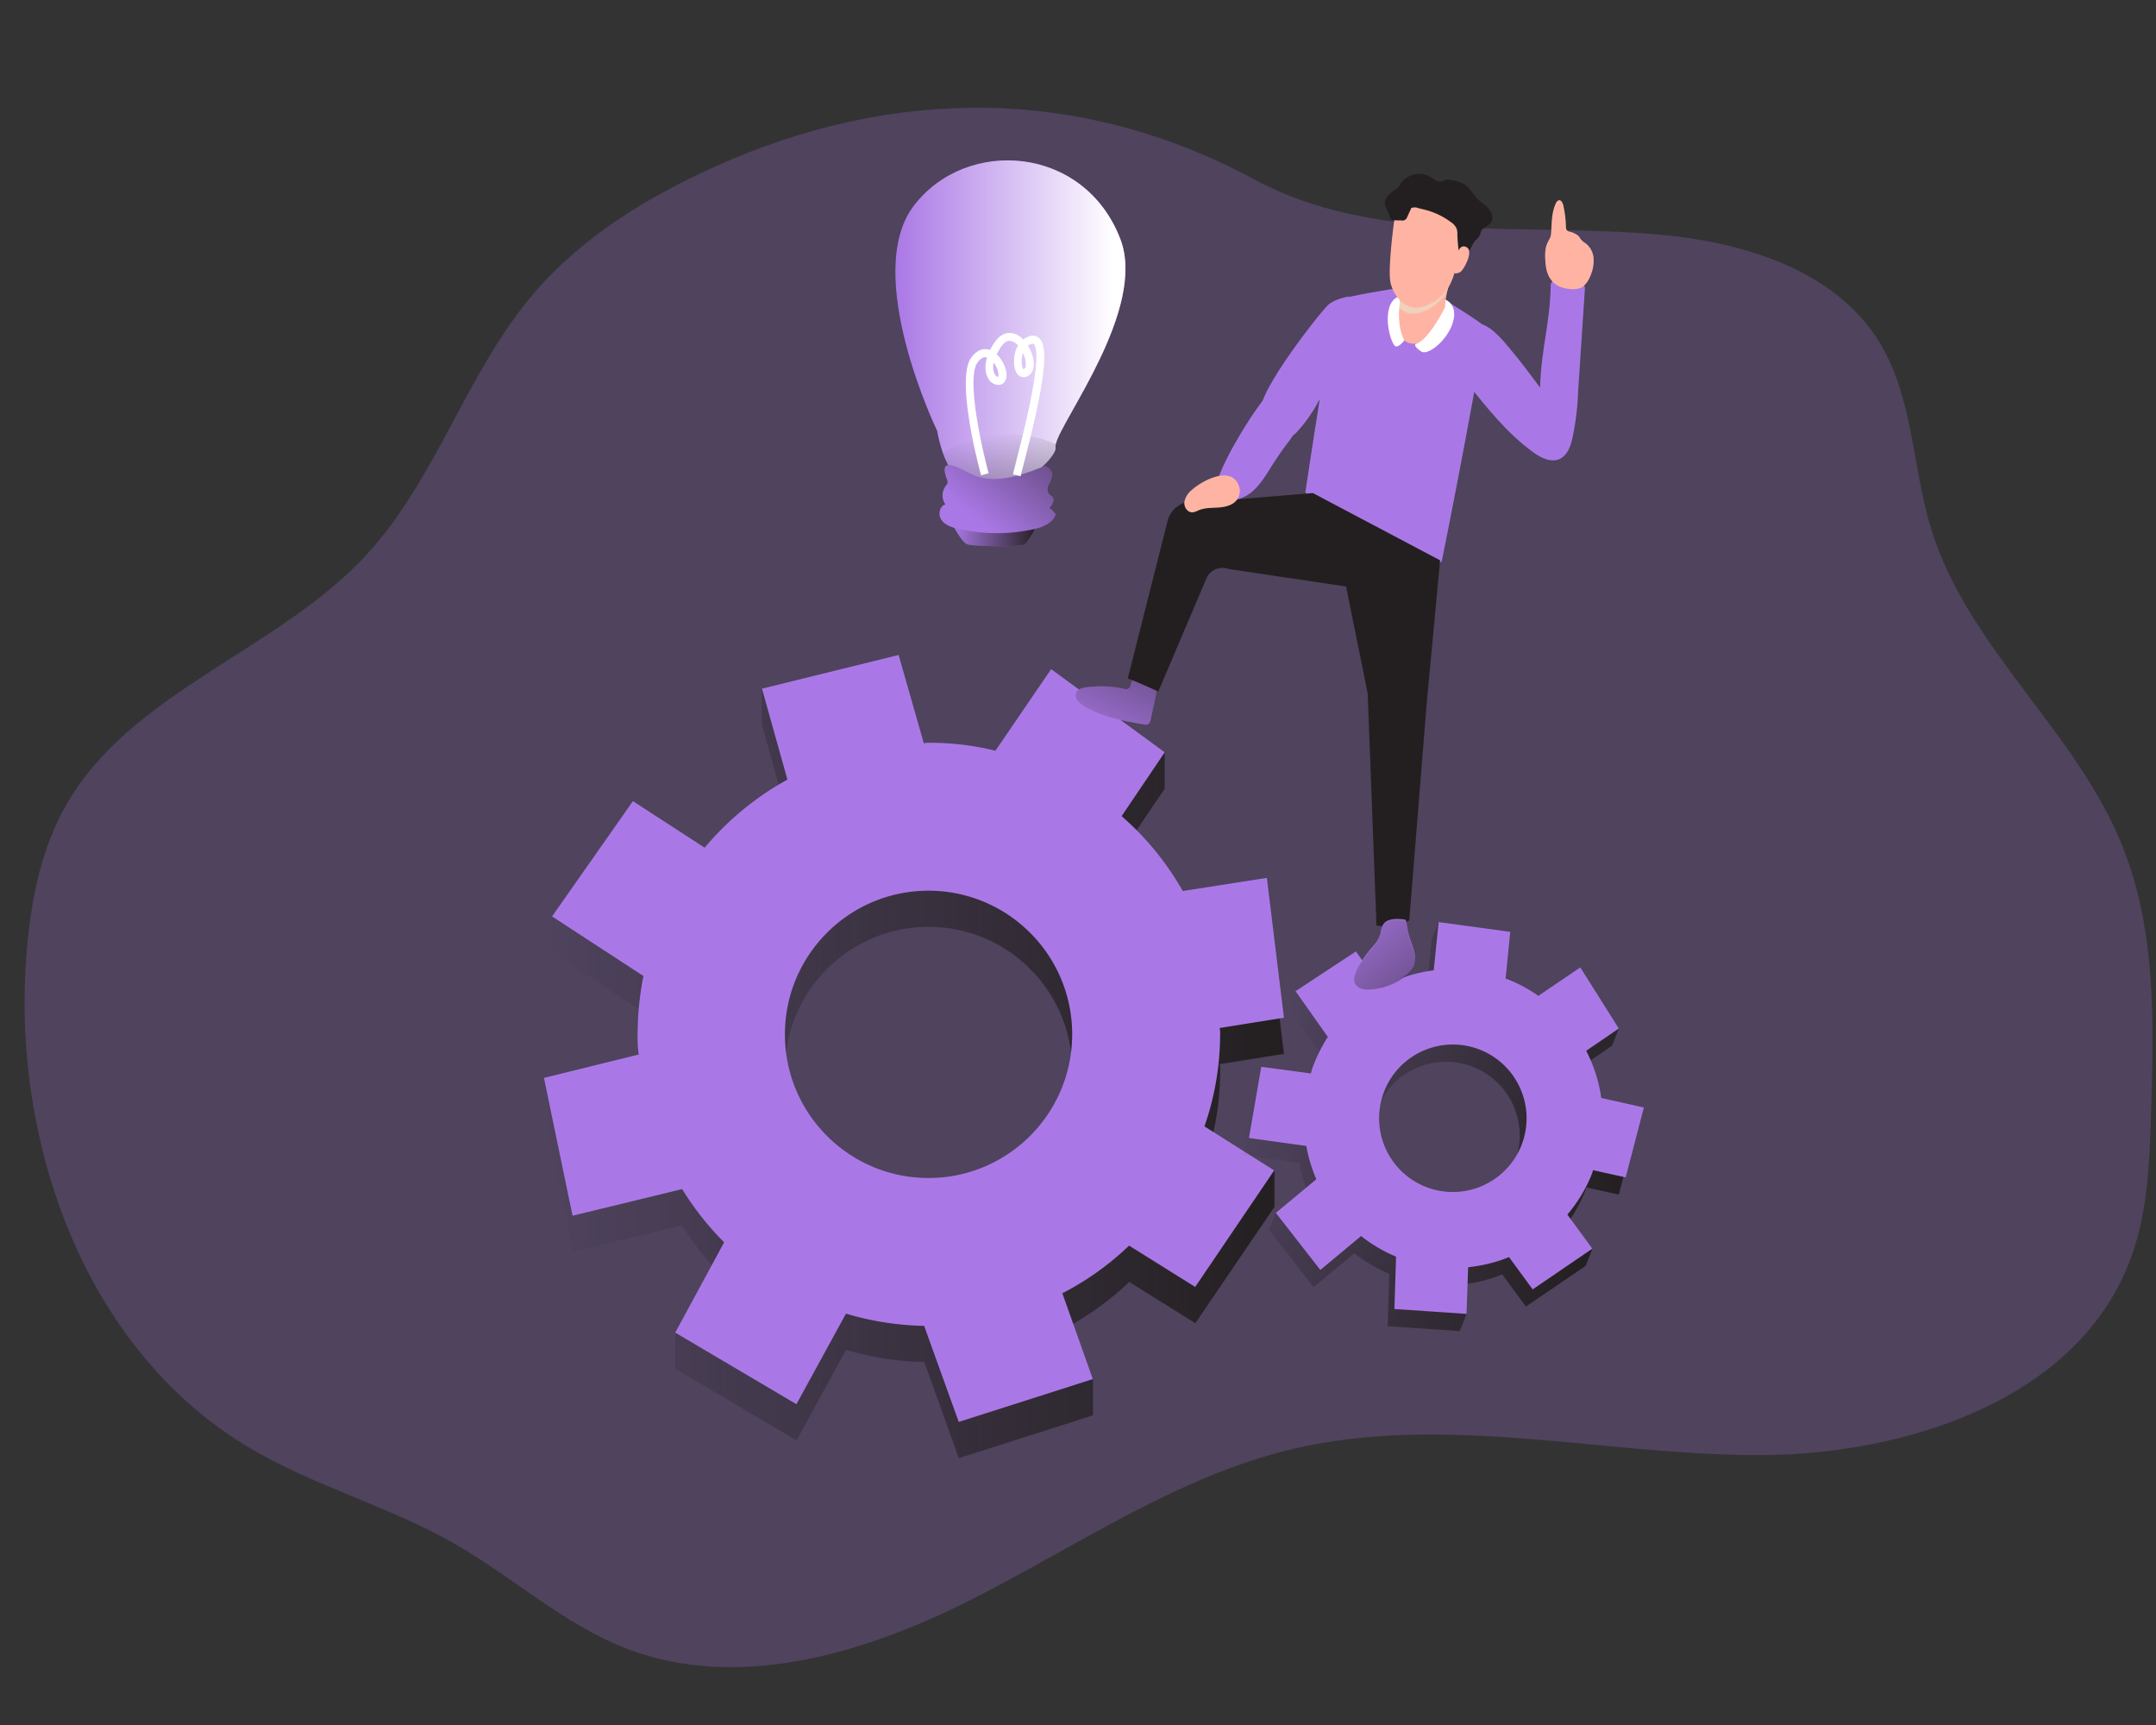 <svg viewBox="0 25 500 400" xmlns="http://www.w3.org/2000/svg" xmlns:xlink="http://www.w3.org/1999/xlink"><rect x="0" y="25" width="500" height="400" fill="#333333" stroke="none"/><linearGradient id="a" gradientTransform="matrix(1 0 0 -1 -469.22 1840.43)" gradientUnits="userSpaceOnUse" x1="595.39" x2="766.99" y1="1566.52" y2="1566.52"><stop offset="0" stop-color="#231f20" stop-opacity="0"/><stop offset="1" stop-color="#231f20"/></linearGradient><linearGradient id="b" gradientTransform="matrix(.929 .37 .37 -.929 -766.19 2573.03)" x1="132.94" x2="221.01" xlink:href="#a" y1="2527.42" y2="2527.42"/><linearGradient id="c" gradientTransform="matrix(.992 .123 .123 -.992 -541.53 2092.54)" x1="554.76" x2="572.94" xlink:href="#a" y1="1976.55" y2="2029.33"/><linearGradient id="d" gradientTransform="matrix(.992 .123 .123 -.992 -541.53 2092.54)" x1="615.34" x2="661.33" xlink:href="#a" y1="1949.95" y2="1906.92"/><linearGradient id="e" x1="690.18" x2="709.86" xlink:href="#a" y1="1691.32" y2="1691.32"/><linearGradient id="f" gradientTransform="matrix(1 0 0 -1 -469.22 1840.43)" gradientUnits="userSpaceOnUse" x1="676.87" x2="730.22" y1="1739.91" y2="1739.91"><stop offset="0" stop-color="#fff" stop-opacity="0"/><stop offset=".95" stop-color="#fff"/></linearGradient><linearGradient id="g" x1="700.23" x2="708.85" xlink:href="#a" y1="1714.97" y2="1674.39"/><linearGradient id="h" x1="695.65" x2="725.2" xlink:href="#a" y1="1694.79" y2="1730.18"/><path d="m165.58 63.74c-15.76 7.11-30.9 16.42-42.06 29.6-15.44 18.25-22.31 42.7-38.51 60.27-20.71 22.47-54.75 31.69-69.79 58.26-5.73 10.15-8.03 21.88-9.01 33.49-3.77 44.16 13.33 92.45 51.37 115.21 15.11 9.03 32.51 13.63 47.79 22.37 13.57 7.76 25.39 18.74 39.98 24.36 25.74 9.9 54.89 1.22 79.52-11.18s47.83-28.64 74.66-35.06c34.64-8.24 70.75.96 106.31 1.37s76.6-12.73 88.54-46.25c3.74-10.52 4.13-21.88 4.48-33.04.65-20.9 1.19-42.49-6.63-61.9-10.62-26.61-35.75-45.92-44.28-73.3-4.5-14.45-4.17-30.63-12.07-43.55-10.39-17-31.96-23.36-51.81-25.06-31.53-2.72-65.32 2.32-93.18-12.72-40.05-21.63-83.65-21.69-125.29-2.89z" fill="#aa78e6" opacity=".24"/><path d="m282.97 273.23c.02-.49-.02-.99-.13-1.47l14.92-2.38-3.96-32.43-19.51 3.04c-3.7-6.54-8.49-12.4-14.15-17.33h-.04l10.01-14.78v-8.42l-26.34-10.91-12.92 18.92a63.266 63.266 0 0 0 -15.38-1.84c-.41-.02-.82.02-1.22.12l-5.85-20.49-31.69-.56v8.38l5.9 21.08a68.014 68.014 0 0 0 -19.22 15.77l-16.61-10.79-18.75 18.36v8.39l21.19 13.82c-.89 4.45-1.34 8.98-1.35 13.52-.04 1.57.04 3.13.25 4.69l-21.97-2.95v8.38l6.63 31.95 25.42-6.18c2.75 4.48 6.02 8.62 9.74 12.34l-11.35 12.56v8.4l28.14 16.58 11.49-21a67.517 67.517 0 0 0 18.13 2.84l8.02 22.28 31.1-9.93v-8.39l-7.07-11.5a66.076 66.076 0 0 0 15.48-11.05l15.33 9.58 18.36-26.99v-8.38l-16.17-1.83a65.515 65.515 0 0 0 3.56-21.41zm-67.48 33.31c-18.4.08-33.38-14.77-33.46-33.16-.08-18.4 14.77-33.38 33.16-33.46 18.4-.08 33.38 14.77 33.46 33.16v.15c0 18.34-14.83 33.22-33.16 33.31z" fill="url(#a)"/><path d="m282.97 264.85c.02-.49-.02-.99-.13-1.47l14.92-2.38-3.96-32.43-19.51 3.04c-3.7-6.54-8.49-12.4-14.15-17.34h-.04l10.01-14.82-26.34-19.29-12.92 18.92a63.266 63.266 0 0 0 -15.38-1.84c-.41-.02-.82.02-1.22.13l-5.85-20.49-31.69 7.81 5.9 21.08a67.957 67.957 0 0 0 -19.19 15.79l-16.64-10.79-18.75 26.73 21.19 13.82c-.89 4.45-1.34 8.98-1.35 13.52-.04 1.57.04 3.13.25 4.69l-21.97 5.42 6.63 31.96 25.42-6.18c2.75 4.48 6.02 8.62 9.74 12.34l-11.35 20.94 28.11 16.6 11.49-21a67.517 67.517 0 0 0 18.13 2.84l8.02 22.27 31.1-9.93-7.07-19.9a66.076 66.076 0 0 0 15.48-11.05l15.33 9.58 18.32-27.02-16.17-10.21a65.186 65.186 0 0 0 3.63-21.35zm-67.48 33.31c-18.4.08-33.38-14.77-33.46-33.16-.08-18.4 14.77-33.38 33.16-33.46 18.4-.08 33.38 14.77 33.46 33.16v.15c-.01 18.33-14.83 33.22-33.16 33.31z" fill="#aa78e6"/><path d="m367.64 301.07c.1-.24.17-.48.21-.74l7.57 1.67 4.22-16.21-9.88-2.21c-.53-3.82-1.71-7.52-3.48-10.94l7.57-5.16 1.58-4-10.52-10.23-9.73 6.63a32.802 32.802 0 0 0 -6.99-3.78c-.19-.09-.4-.14-.6-.17l1.07-10.88-15.02-6.25-1.58 4-1.14 11.18c-4.26.53-8.39 1.84-12.17 3.86l-5.9-8.28-12.41 5.22-1.59 3.98 7.5 10.6a35.665 35.665 0 0 0 -3.2 6.2c-.31.74-.55 1.5-.74 2.28l-9.93-5.55-1.58 3.99-2.85 16.51 13.26 1.84c.47 2.66 1.25 5.25 2.33 7.73l-7.75 3.86-1.58 3.99 10.32 13.26 9.45-7.86c2.47 1.95 5.2 3.56 8.11 4.78l-.38 12.14 16.72 1.13 1.58-3.99-1.2-6.82c3.25-.32 6.44-1.11 9.47-2.35l5.5 7.47 13.85-9.44 1.58-4-7.37-3.92c2.42-2.85 4.36-6.09 5.72-9.57zm-38.5 3.17c-8.8-3.43-13.15-13.34-9.72-22.14s13.34-13.15 22.14-9.72 13.15 13.34 9.72 22.14c-.01.03-.02.06-.03.08-3.46 8.75-13.34 13.05-22.11 9.63z" fill="url(#b)"/><path d="m369.21 297.08c.1-.24.18-.48.22-.74l7.58 1.68 4.22-16.21-9.88-2.21c-.54-3.82-1.72-7.52-3.49-10.94l7.56-5.16-8.93-14.17-9.73 6.59a32.802 32.802 0 0 0 -6.99-3.78c-.2-.09-.4-.14-.61-.18l1.08-10.88-16.6-2.26-1.14 11.18c-4.26.54-8.38 1.87-12.15 3.91l-5.9-8.29-14 9.22 7.49 10.6a35.956 35.956 0 0 0 -3.19 6.2c-.31.74-.55 1.5-.74 2.28l-11.51-1.55-2.85 16.51 13.3 1.85c.47 2.66 1.25 5.25 2.32 7.72l-9.39 7.8 10.32 13.23 9.45-7.86c2.47 1.96 5.2 3.56 8.11 4.78l-.38 12.14 16.72 1.13.38-10.82c3.26-.33 6.45-1.12 9.48-2.35l5.48 7.49 13.84-9.44-5.79-7.91c2.43-2.85 4.38-6.08 5.74-9.57zm-38.49 3.16c-8.8-3.43-13.15-13.34-9.72-22.14s13.34-13.15 22.14-9.72 13.15 13.34 9.72 22.14c-.01.03-.02.05-.03.08-3.47 8.74-13.34 13.05-22.11 9.64z" fill="#aa78e6"/><path d="m260.66 184.72c-2.96-.66-6.03-.76-9.03-.29-.74.03-1.44.36-1.92.93-.34.61-.3 1.36.1 1.93.39.55.89 1.01 1.47 1.35 4.17 2.61 9.16 3.51 14 4.35.27.07.55.07.82 0 .5-.18.69-.79.8-1.32l1.52-7.16c.06-.2.06-.41 0-.61a1.09 1.09 0 0 0 -.32-.44c-.97-.91-3.53-2.39-4.89-1.53-1.36.85-.41 3.29-2.55 2.81z" fill="#aa78e6"/><path d="m260.66 184.72c-2.96-.66-6.03-.76-9.03-.29-.74.03-1.44.36-1.92.93-.34.61-.3 1.36.1 1.93.39.55.89 1.01 1.47 1.35 4.17 2.61 9.16 3.51 14 4.35.27.07.55.07.82 0 .5-.18.69-.79.8-1.32l1.52-7.16c.06-.2.06-.41 0-.61a1.09 1.09 0 0 0 -.32-.44c-.97-.91-3.53-2.39-4.89-1.53-1.36.85-.41 3.29-2.55 2.81z" fill="url(#c)"/><path d="m335.25 94.64s8.01 4.96 8.89 5.95-9.2 51.89-9.74 54.38-14.74-2.31-20.52-4.3c-5.78-2-11.15-11.54-11.15-11.54s6.49-43.83 7.79-44.6 13.15-2.65 13.15-2.65l11.58 2.77z" fill="#aa78e6"/><path d="m312.83 93.76s-3.03.41-4.75 1.89-16.47 20.21-15.68 24.7c.79 4.5 5.43 6.52 7.01 5.9s5.41-6.17 6.15-7.8c.74-1.64 10.88-14.52 10.88-14.52l-3.62-10.16z" fill="#aa78e6"/><path d="m336.36 89.66s-1.55 5.36-1.25 7.48-3.37 7.79-7.54 7.55-3.79-7.37-3.74-8.17 1.32-1.18 1.02-3.29 11.24-6.08 11.51-3.57z" fill="#ffb4a3"/><path d="m324.84 93.22c.18 1-.13 2.03-.83 2.78.87.97 2.06 1.57 3.35 1.71 2.51.14 6.39-1.74 8.27-5.41l.1-.2c.32-1.37.62-2.43.62-2.43-.27-2.53-11.81 1.46-11.52 3.55z" fill="#efd2bb"/><path d="m335.07 96.36s-3.82 7.7-6.73 8.37c0 0-.8.38 1.22 1.75s8.22-4.57 7.64-9.22c-.11-1.2-.85-2.26-1.94-2.78zm-10.27-2.28s-1.25 5.75.87 9.87c0 0-1.08 1.44-1.92 1.39s-2.65-5.16-1.6-8.89c.61-2.2 2.26-3.01 2.65-2.37z" fill="#fff"/><path d="m333.98 154.94-3.1 32.95-4.05 50.49s-2.21 1.97-7.61 1.25l-2.03-53.8-5.02-24.83-27.34-4.08c-2-.72-4.22.25-5.05 2.21l-11.16 26.23s-4.38-2.04-7.07-3.04l9.23-36.52a6.013 6.013 0 0 1 7.3-4.36c.06.01.11.03.17.05l26.21-2.16 29.52 15.6z" fill="#231f20"/><path d="m323.25 76.78s-1.47 10.82-.77 13.8 3.04 5.62 5.55 5.76 6.39-1.74 8.27-5.41 3.23-12.82 2.88-14.09-2.65-5.37-9.36-5.16c-4.62.18-6.48 3.43-6.57 5.11z" fill="#ffb4a3"/><path d="m327.18 73.49-.83 1.82c-.17.59-.77.95-1.37.8-.57 0-1.15 0-1.72-.06-.21 0-.42-.05-.6-.17-.43-.35-.55-1.34-.8-1.84-.43-.63-.67-1.37-.69-2.14.06-.43.23-.83.48-1.19.41-.6.94-1.1 1.55-1.47.27-.14.53-.3.77-.49.31-.32.58-.69.8-1.08 1.62-2.41 4.88-3.07 7.3-1.47.69.45 1.43 1.11 2.21.9.29-.07.54-.25.82-.35.45-.11.93-.11 1.38 0 1.13.12 2.23.48 3.22 1.05 1.26.85 1.95 2.31 3.02 3.39.81.81 1.83 1.4 2.57 2.27s1.13 2.21.47 3.15c-.57.8-1.72 1.04-2.21 1.89-.24.41-.27.9-.5 1.31-.27.38-.59.73-.96 1.02-.36.46-.66.97-.87 1.51-.39.66-.83 1.29-1.3 1.89-.22.28-.51.59-.86.55s-.63-.6-.69-1.05c-.22-1.45-.35-2.91-.39-4.37.02-.46-.04-.92-.18-1.36-.28-.6-.73-1.12-1.29-1.47-1.73-1.3-3.7-2.25-5.78-2.82-.6-.16-1.2-.29-1.81-.45a2.17 2.17 0 0 0 -1.66 0" fill="#231f20"/><path d="m337.95 83.89s.55-2.48 2.21-1.55-.74 5.41-1.58 5.78c-.39.21-.83.31-1.27.29" fill="#ffb4a3"/><path d="m281.88 138.23c-.11.42-.09.85.05 1.26.18.34.45.61.79.78 2.28 1.37 5.35.6 7.43-1.06s3.43-4.04 4.86-6.29c1.26-1.99 2.61-3.93 4.05-5.79.54-.74 1.12-1.58.8-2.41-.15-.32-.37-.61-.64-.84-4.72-4.63-2.02-11.35-6.14-6.26-3.24 3.96-10.4 15.57-11.19 20.62z" fill="#aa78e6"/><path d="m276.41 138.59c-.92.71-1.55 1.73-1.75 2.87-.11 1.14.74 2.42 1.91 2.35.5-.08.98-.25 1.41-.49 1.42-.6 3.01-.53 4.55-.63s3.19-.46 4.19-1.62c.79-.95 1.02-2.24.6-3.4-1.75-4.83-8.45-1.3-10.91.92z" fill="#ffb4a3"/><path d="m318.61 244.21a32.53 32.53 0 0 0 -2.9 3.74c-.7.95-1.21 2.02-1.52 3.15-.14.51-.14 1.05 0 1.55.28.68.85 1.2 1.55 1.41s1.43.27 2.15.18c2.88-.21 5.64-1.23 7.97-2.95.83-.56 1.52-1.32 1.98-2.21.41-1.12.45-2.35.1-3.49-.29-1.15-.74-2.25-1.1-3.39s-.49-2.38-.74-3.57a.423.423 0 0 0 -.44-.4c-1.47-.21-3.96-.35-4.89 1.16-.31.62-.51 1.28-.62 1.96a6.107 6.107 0 0 1 -1.55 2.84z" fill="#aa78e6"/><path d="m318.59 244.41a33.775 33.775 0 0 0 -2.91 3.74c-.69.95-1.21 2.02-1.52 3.15-.14.51-.14 1.05 0 1.55.28.68.85 1.2 1.55 1.41s1.43.27 2.15.18c2.88-.21 5.64-1.23 7.97-2.95.84-.57 1.53-1.34 1.98-2.25.42-1.12.46-2.35.1-3.49-.29-1.15-.77-2.21-1.1-3.39s-.49-2.38-.74-3.57a.474.474 0 0 0 -.12-.27.628.628 0 0 0 -.32-.12c-1.51-.21-3.96-.35-4.89 1.15-.3.62-.51 1.28-.62 1.96a6.187 6.187 0 0 1 -1.54 2.87z" fill="url(#d)"/><path d="m350.05 105.72c3.1 3.68 4.2 5.33 7.12 9.16.18-8.51 2.27-14.91 2.45-23.42-.06-.48.1-.95.43-1.3.31-.18.66-.26 1.02-.21 1.82.05 3.63.29 5.4.74.34.05.66.21.89.46.18.32.24.69.18 1.05-.53 7.89-1.05 15.78-1.56 23.67-.13 3.75-.6 7.48-1.41 11.15-.44 1.72-1.17 3.57-2.77 4.36-2.07 1.02-4.51-.23-6.37-1.6-5.94-4.36-10.6-10.2-15.18-15.97-.49-.54-.88-1.17-1.13-1.86-.2-.86-.2-1.75 0-2.6.35-2.31.24-8.96 3.35-9.29 2.75-.25 6.1 3.88 7.59 5.66z" fill="#aa78e6"/><path d="m358.42 86.13c-.13-1.72-.24-3.54.56-5.07.2-.33.39-.68.55-1.04.15-.45.22-.92.22-1.4.1-2.17.12-4.42 1.02-6.4.17-.38.45-.79.86-.8s.78.6.9 1.11c.38 1.65.6 3.33.63 5.02-.03.3.05.6.22.85.14.14.32.24.51.29.76.15 1.48.48 2.1.95.32.32.51.74.81 1.07.34.32.71.6 1.11.85.99.85 1.59 2.07 1.67 3.37.08 1.29-.14 2.59-.64 3.79-.5 1.31-1.29 2.65-2.61 3.13-.91.25-1.87.29-2.79.1-3.24-.41-4.88-2.64-5.11-5.82z" fill="#ffb4a3"/><path d="m220.96 146.77s2 3.85 3.28 4.42 12.23.61 13.26.14 3.14-4.75 3.14-4.75z" fill="#aa78e6"/><path d="m220.96 146.77s2 3.85 3.28 4.42 12.23.61 13.26.14 3.14-4.75 3.14-4.75z" fill="url(#e)"/><path d="m244.84 127.98c-.06.22-.07.45-.04.67.67 3.46-19.4 20.33-26.14 1.34-.57-1.64-1.01-3.32-1.3-5.03 0 0-17.62-36.43-5.39-52.32 12.23-15.9 39.51-13.93 47.85 7.79 6.18 16.07-13.75 41.96-14.97 47.55z" fill="#aa78e6"/><path d="m244.84 127.98c-.06.22-.07.45-.04.67.67 3.46-19.4 20.33-26.14 1.34-.57-1.64-1.01-3.32-1.3-5.03 0 0-17.62-36.43-5.39-52.32 12.23-15.9 39.51-13.93 47.85 7.79 6.18 16.07-13.75 41.96-14.97 47.55z" fill="url(#f)"/><path d="m244.81 128.62c.67 3.46-19.4 20.33-26.14 1.34a28.316 28.316 0 0 1 26.18-1.99c-.06.21-.07.43-.04.65z" fill="url(#g)"/><path d="m219.57 136.08c.14.27.2.57.18.87-.08.28-.23.53-.43.74a3.68 3.68 0 0 0 -.07 4.29c-1.43.37-1.75 2.45-.88 3.64s2.39 1.67 3.82 2a40.508 40.508 0 0 0 17.26.15c2.21-.46 4.62-1.36 5.38-3.46-.37-.61-.87-1.13-1.47-1.53.66-.74 1.33-1.83.7-2.58-.21-.25-.52-.39-.74-.62-.47-.65-.51-1.52-.11-2.21.4-.67.67-1.41.8-2.17 0-1.04-.74-1.93-1.76-2.11-5.2 2.06-10.99 4.14-16.21 2.21-2.44-.96-8.81-5.45-6.46.77z" fill="#aa78e6"/><path d="m219.57 136.08c.14.27.2.57.18.87-.08.28-.23.53-.43.74a3.68 3.68 0 0 0 -.07 4.29c-1.43.37-1.75 2.45-.88 3.64s2.39 1.67 3.82 2a40.508 40.508 0 0 0 17.26.15c2.21-.46 4.62-1.36 5.38-3.46-.37-.61-.87-1.13-1.47-1.53.66-.74 1.33-1.83.7-2.58-.21-.25-.52-.39-.74-.62-.47-.65-.51-1.52-.11-2.21.4-.67.67-1.41.8-2.17 0-1.04-.74-1.93-1.76-2.11-5.2 2.06-10.99 4.14-16.21 2.21-2.44-.96-8.81-5.45-6.46.77z" fill="url(#h)"/><path d="m236.69 135.43-1.78-.43 2.21-8.84c4.12-16.73 3.41-20.59 2.62-21.37-.06-.06-.13-.13-.4-.07-.35.06-.67.21-.95.42.52.83.91 1.74 1.16 2.69.46 1.86.15 3.36-.86 4.13-.61.55-1.5.65-2.21.25-1.25-.74-1.47-2.95-1.22-4.72.13-.84.42-1.65.84-2.4-.43-.51-1.02-.87-1.67-1.02-.84-.16-1.67.41-2.45 1.62-.3.48-.58.97-.83 1.47 1.74 1.61 2.81 4.56 2.02 6.04-.28.68-.97 1.1-1.7 1.05a2.824 2.824 0 0 1 -2.35-1.6c-.38-.69-.97-2.28-.21-4.76-.57-.17-1.33-.04-2.21 1.18-2.63 3.6.97 19.76 2.58 25.67l-1.75.48c-.62-2.26-5.9-22.27-2.3-27.27 1.61-2.21 3.29-2.21 4.38-1.79.25-.51.54-1 .85-1.47 1.47-2.35 3.15-2.63 4.27-2.44.99.2 1.88.72 2.56 1.47.5-.4 1.08-.68 1.71-.82.75-.19 1.55.04 2.09.6 1.31 1.36 2.25 5.2-2.17 23.12l-2.24 8.82zm-6.24-26.33c-.24.88-.15 1.82.24 2.65.27.48.59.65.74.65.35-.54-.08-2.11-.97-3.29zm6.81-2.21c-.1.29-.18.59-.23.89-.27 1.55.1 2.68.34 2.86 0 0 .07-.04.19-.13.39-.29.46-1.17.2-2.21-.12-.5-.28-.99-.5-1.45z" fill="#fff"/></svg>
